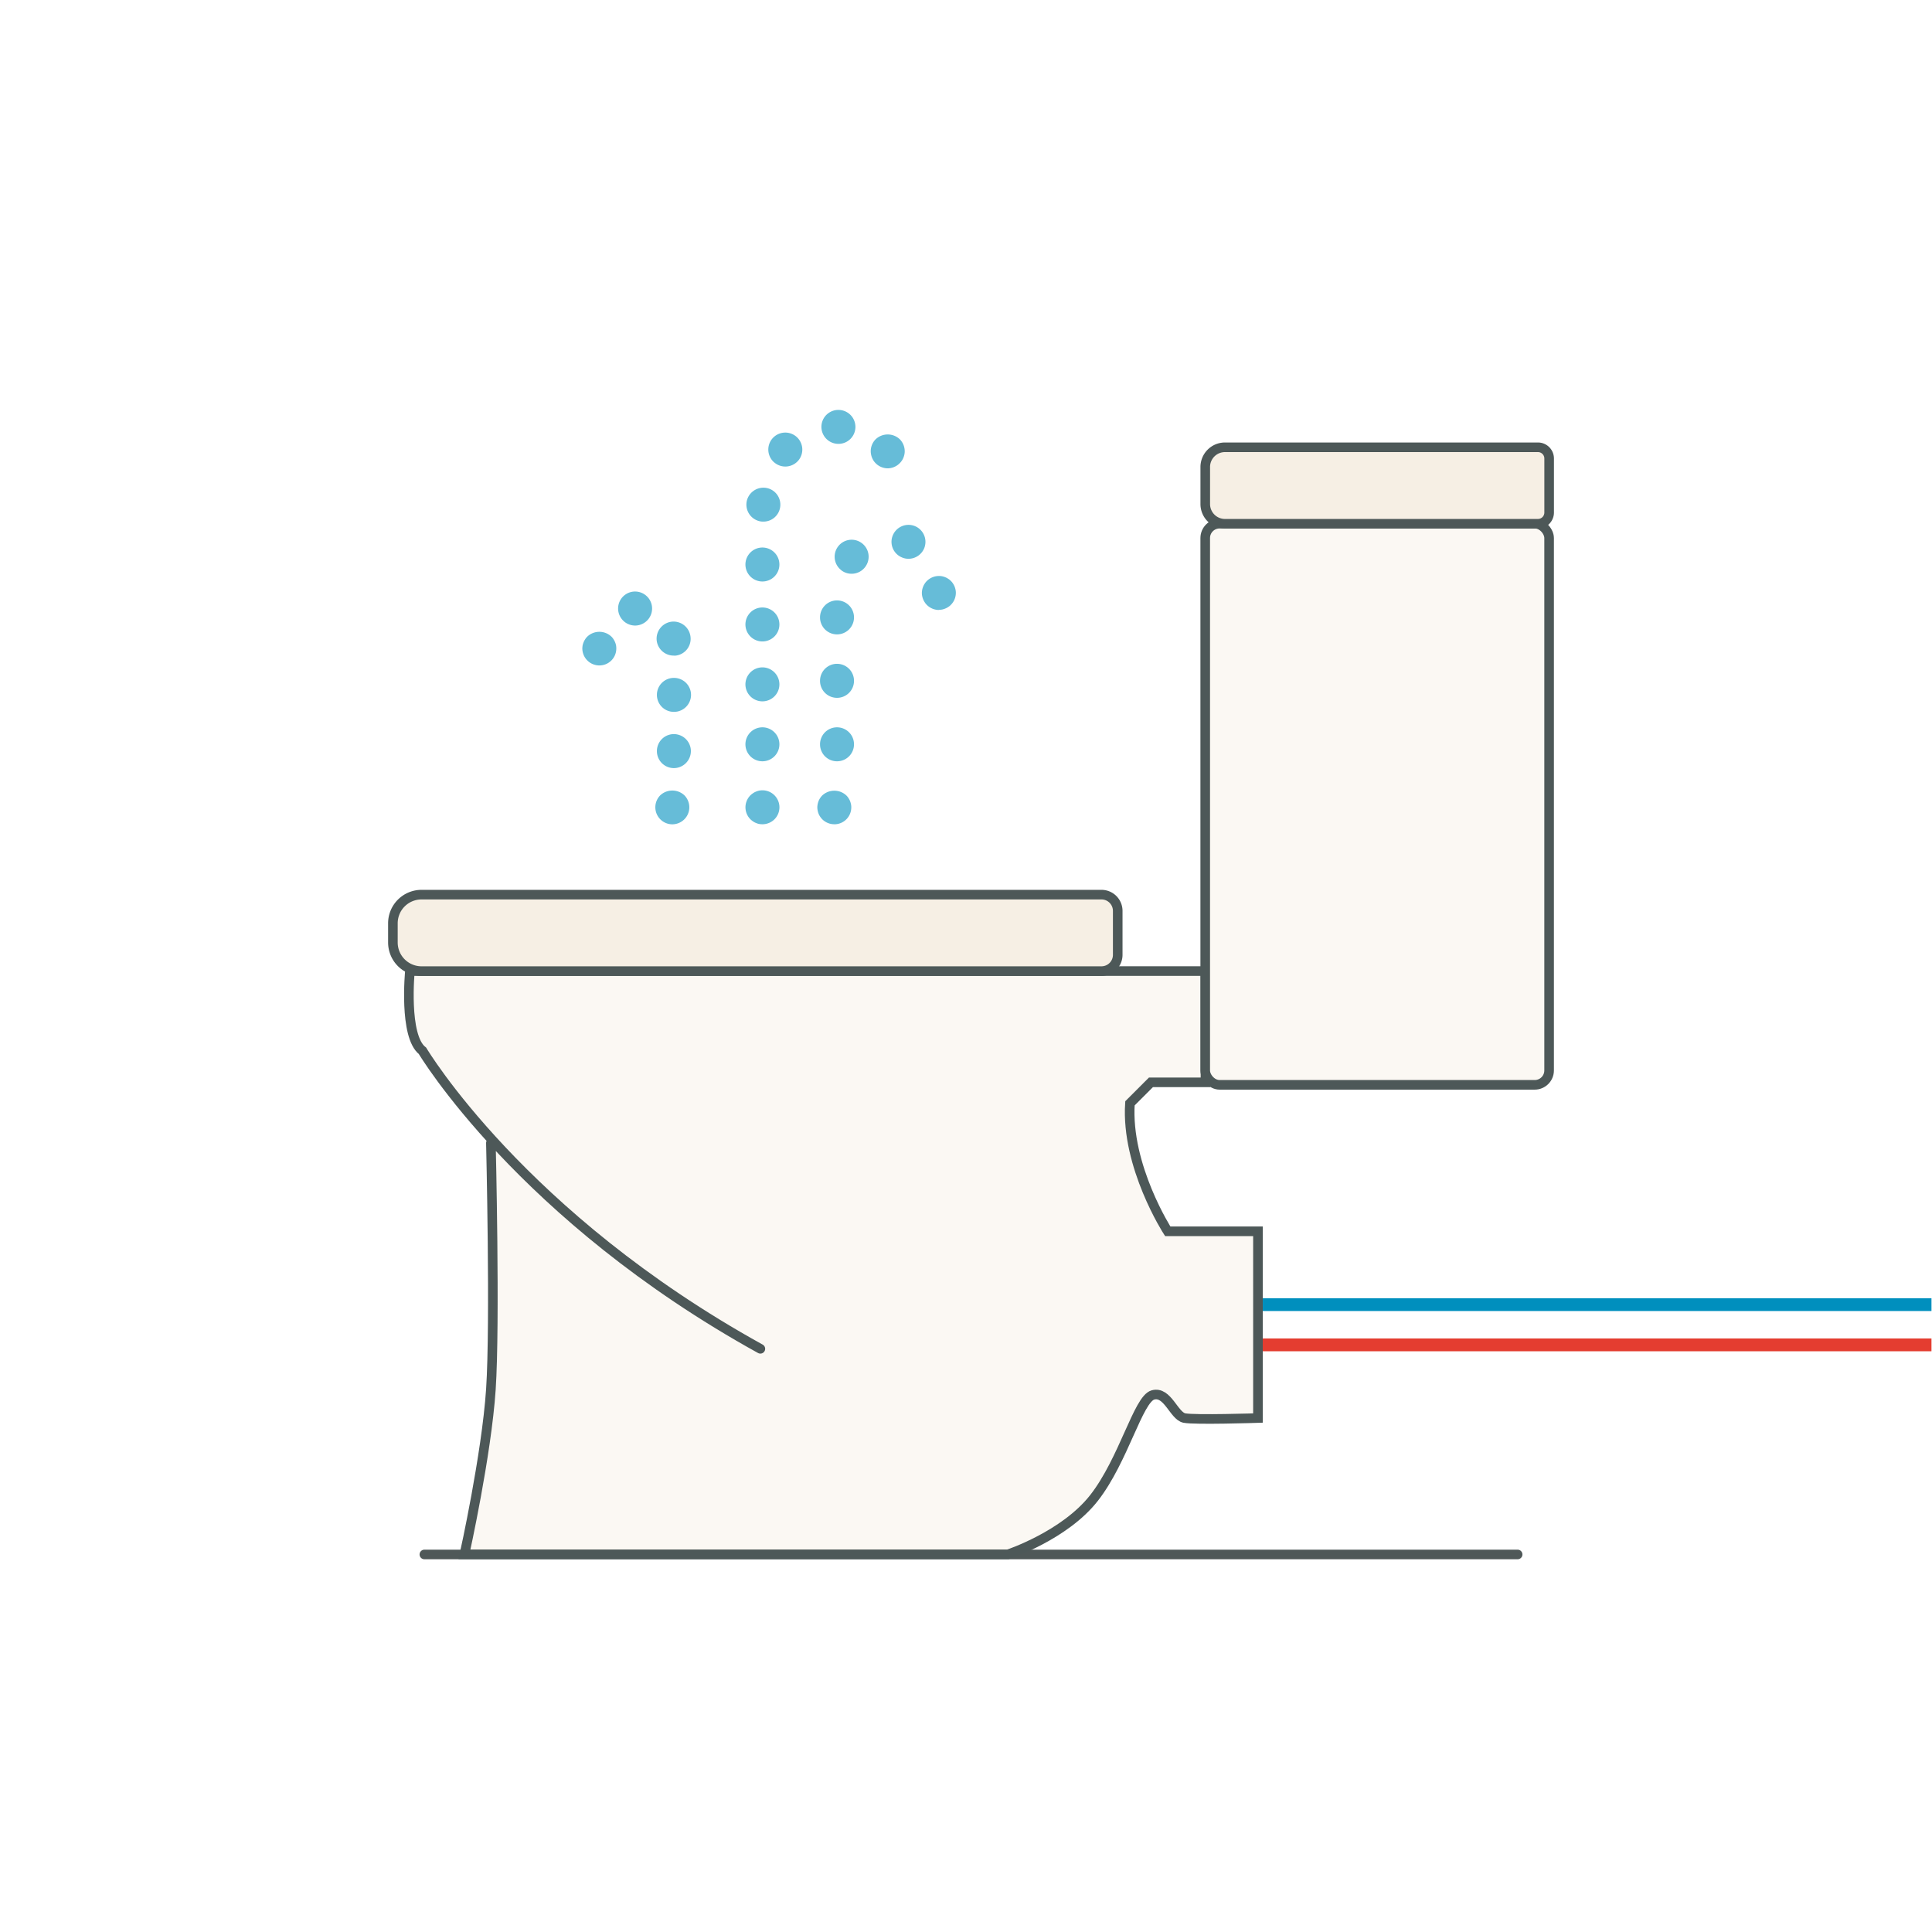 <svg xmlns="http://www.w3.org/2000/svg" viewBox="0 0 603.89 603.89"><defs><style>.cls-1{fill:#fff;}.cls-2,.cls-3,.cls-4{fill:none;}.cls-2{stroke:#008fbe;}.cls-2,.cls-3,.cls-4,.cls-5,.cls-6,.cls-7{stroke-miterlimit:10;}.cls-2,.cls-3{stroke-width:4px;}.cls-3{stroke:#e43d30;}.cls-4{stroke:#4f5858;}.cls-4,.cls-5{stroke-linecap:round;}.cls-4,.cls-5,.cls-6,.cls-7{stroke-width:3px;}.cls-5,.cls-7{fill:#fbf8f3;}.cls-5,.cls-6,.cls-7{stroke:#4d5858;}.cls-6{fill:#f6efe4;}.cls-8{fill:#66bcd8;}</style></defs><title>toilet</title><g id="Layer_2" data-name="Layer 2"><g id="car"><rect class="cls-1" width="603.89" height="603.89"></rect><line class="cls-2" x1="603.73" y1="407.79" x2="336.87" y2="407.79"></line><line class="cls-3" x1="603.73" y1="420.37" x2="336.87" y2="420.37"></line><line class="cls-4" x1="132.65" y1="485.88" x2="474.37" y2="485.88"></line><path class="cls-5" d="M153.44,357.25s1.37,56.41,0,77-8.26,51.59-8.26,51.59H315.07S332.78,480,342,468.17s13.77-30.83,18.36-32.14,6.56,6.56,9.84,7.21,23,0,23,0V384.87h-28.2s-13.12-20.34-11.81-40l6.56-6.56h17.05V303.53H128.13s-2,20.34,3.93,24.93c0,0,30.83,51.82,105.61,93.14"></path><path class="cls-6" d="M131.76,279.64H344.29a5.08,5.08,0,0,1,5.08,5.08v13.74a5.08,5.08,0,0,1-5.08,5.08H131.76a8.95,8.95,0,0,1-8.95-8.95v-6A8.95,8.95,0,0,1,131.76,279.64Z"></path><rect class="cls-7" x="376.72" y="163.68" width="107.49" height="175.41" rx="4.5" ry="4.5"></rect><path class="cls-6" d="M382.89,139.81h97.83a3.5,3.5,0,0,1,3.5,3.5v16.9a3.5,3.5,0,0,1-3.5,3.5H382.89a6.16,6.16,0,0,1-6.16-6.16V146A6.16,6.16,0,0,1,382.89,139.81Z"></path><path class="cls-8" d="M260.78,257.64a5.36,5.36,0,0,1-3.76-1.55,5.82,5.82,0,0,1-.66-.81,5.06,5.06,0,0,1-.49-.92,5.39,5.39,0,0,1-.29-1,5.05,5.05,0,0,1-.11-1,5.12,5.12,0,0,1,.11-1,5.39,5.39,0,0,1,.29-1,5.06,5.06,0,0,1,.49-.92,5.29,5.29,0,0,1,.66-.81,5.52,5.52,0,0,1,7.52,0,4.76,4.76,0,0,1,.66.81,5.06,5.06,0,0,1,.49.92,5.41,5.41,0,0,1,.3,1,4.51,4.51,0,0,1,.1,1,5.29,5.29,0,0,1-5.31,5.29Z"></path><path class="cls-8" d="M256.32,232.65a5.3,5.3,0,0,1,5.31-5.31h0a5.31,5.31,0,0,1,5.31,5.31h0a5.31,5.31,0,0,1-5.31,5.31h0A5.3,5.3,0,0,1,256.32,232.65Zm0-19.85a5.3,5.3,0,0,1,5.31-5.31h0a5.31,5.31,0,0,1,5.31,5.31h0a5.3,5.3,0,0,1-5.31,5.32h0A5.29,5.29,0,0,1,256.32,212.8Zm0-19.82a5.3,5.3,0,0,1,5.31-5.31h0a5.31,5.31,0,0,1,5.31,5.31h0a5.31,5.31,0,0,1-5.31,5.31h0A5.3,5.3,0,0,1,256.32,193Zm6.71-14.7a5.31,5.31,0,0,1-1.1-7.42h0a5.3,5.3,0,0,1,7.44-1.1h0a5.3,5.3,0,0,1,1.1,7.41h0a5.27,5.27,0,0,1-4.29,2.17h0A5.24,5.24,0,0,1,263,178.28Zm19-4h0a5.27,5.27,0,0,1-3-6.86h0a5.32,5.32,0,0,1,6.88-3h0v0h0a5.32,5.32,0,0,1,3,6.87h0a5.32,5.32,0,0,1-4.95,3.37h0A5.12,5.12,0,0,1,282.07,174.3Z"></path><path class="cls-8" d="M293.48,190.66a5.31,5.31,0,0,1-3.76-1.57,4,4,0,0,1-.66-.81,4.67,4.67,0,0,1-.49-.91,5.79,5.79,0,0,1-.31-1,4.88,4.88,0,0,1,0-2.06,5.79,5.79,0,0,1,.31-1,4.67,4.67,0,0,1,.49-.91,4.33,4.33,0,0,1,.66-.81,5.37,5.37,0,0,1,4.78-1.46,5.79,5.79,0,0,1,1,.31,4.67,4.67,0,0,1,.91.49,4,4,0,0,1,.81.66,4,4,0,0,1,.66.81,4.67,4.67,0,0,1,.49.91,5.76,5.76,0,0,1,.3,1,4.48,4.48,0,0,1,.1,1,5.27,5.27,0,0,1-1.55,3.74,3.71,3.71,0,0,1-.81.66,4.67,4.67,0,0,1-.91.49,4.9,4.9,0,0,1-2,.42Z"></path><path class="cls-8" d="M238.28,257.64a6.09,6.09,0,0,1-1-.09,5.06,5.06,0,0,1-1-.32,4.22,4.22,0,0,1-.91-.49,6.07,6.07,0,0,1-.81-.65,5.82,5.82,0,0,1-.66-.81,5.06,5.06,0,0,1-.49-.92,5.41,5.41,0,0,1-.3-1,5.87,5.87,0,0,1-.1-1,5.34,5.34,0,0,1,1.55-3.77,6.07,6.07,0,0,1,.81-.65,4.22,4.22,0,0,1,.91-.49,5.06,5.06,0,0,1,1-.32,5.31,5.31,0,0,1,6.35,5.23,5.87,5.87,0,0,1-.1,1,5.41,5.41,0,0,1-.3,1,5.06,5.06,0,0,1-.49.92,5.19,5.19,0,0,1-.66.81A5.36,5.36,0,0,1,238.28,257.64Z"></path><path class="cls-8" d="M233,232.65a5.31,5.31,0,0,1,5.31-5.31h0a5.31,5.31,0,0,1,5.31,5.31h0a5.31,5.31,0,0,1-5.31,5.31h0A5.31,5.31,0,0,1,233,232.65Zm0-18.72a5.32,5.32,0,0,1,5.31-5.33h0a5.32,5.32,0,0,1,5.31,5.33h0a5.31,5.31,0,0,1-5.31,5.29h0A5.31,5.31,0,0,1,233,213.93Zm0-18.74a5.31,5.31,0,0,1,5.31-5.31h0a5.31,5.31,0,0,1,5.31,5.31h0a5.31,5.31,0,0,1-5.31,5.31h0A5.31,5.31,0,0,1,233,195.19Zm0-18.74a5.31,5.31,0,0,1,5.31-5.31h0a5.31,5.31,0,0,1,5.31,5.31h0a5.31,5.31,0,0,1-5.31,5.31h0A5.31,5.31,0,0,1,233,176.45ZM237.88,163a5.33,5.33,0,0,1-4.53-6h0a5.33,5.33,0,0,1,6-4.51h0a5.29,5.29,0,0,1,4.51,6h0a5.28,5.28,0,0,1-5.25,4.55h0A4.59,4.59,0,0,1,237.88,163Zm4.18-18.4a5.32,5.32,0,0,1-.68-7.48h0a5.32,5.32,0,0,1,7.48-.68h0a5.32,5.32,0,0,1,.7,7.48h0a5.37,5.37,0,0,1-4.1,1.91h0A5.31,5.31,0,0,1,242.06,144.58ZM262,138.74a5.32,5.32,0,0,1-5.25-5.38h0a5.3,5.3,0,0,1,5.38-5.23h0a5.31,5.31,0,0,1,5.25,5.38h0a5.3,5.3,0,0,1-5.32,5.23H262Z"></path><path class="cls-8" d="M277.48,146.39a5.35,5.35,0,0,1-3.76-1.58,5.21,5.21,0,0,1-.66-.8,5.72,5.72,0,0,1-.48-.92,5.24,5.24,0,0,1-.3-1,5.26,5.26,0,0,1,1.44-4.8,5.49,5.49,0,0,1,7.52,0,5.32,5.32,0,0,1,1.55,3.76,4.69,4.69,0,0,1-.1,1,5.55,5.55,0,0,1-.3,1,5.06,5.06,0,0,1-.49.92,4.69,4.69,0,0,1-.66.8A5.33,5.33,0,0,1,277.48,146.39Z"></path><path class="cls-8" d="M210.15,257.66a5.33,5.33,0,0,1-5.31-5.34,5.32,5.32,0,0,1,1.55-3.74,5.52,5.52,0,0,1,7.52,0,5.32,5.32,0,0,1,0,7.51A5.38,5.38,0,0,1,210.15,257.66Z"></path><path class="cls-8" d="M205.33,234.77a5.3,5.3,0,0,1,5.31-5.31h0a5.33,5.33,0,0,1,5.31,5.31h0a5.33,5.33,0,0,1-5.31,5.32h0A5.3,5.3,0,0,1,205.33,234.77Zm0-17.57a5.3,5.3,0,0,1,5.31-5.31h0A5.33,5.33,0,0,1,216,217.2h0a5.33,5.33,0,0,1-5.31,5.31h0A5.3,5.3,0,0,1,205.33,217.2Zm-.05-16.87a5.35,5.35,0,0,1,4.59-6h0a5.33,5.33,0,0,1,5.95,4.59h0a5.28,5.28,0,0,1-4.57,6h0a4.05,4.05,0,0,1-.7,0h0A5.34,5.34,0,0,1,205.28,200.33Zm-12-9.22a5.31,5.31,0,0,1,4.33-6.14h0a5.33,5.33,0,0,1,6.14,4.33h0a5.33,5.33,0,0,1-4.33,6.15h0a4.87,4.87,0,0,1-.91.08h0A5.33,5.33,0,0,1,193.28,191.11Z"></path><path class="cls-8" d="M187.33,208a5.33,5.33,0,0,1-5.31-5.31,6.1,6.1,0,0,1,.1-1,5.82,5.82,0,0,1,.32-1,5.32,5.32,0,0,1,.49-.91,4.67,4.67,0,0,1,.66-.81,5.48,5.48,0,0,1,7.5,0,4.25,4.25,0,0,1,.66.81,5.32,5.32,0,0,1,.49.91,5.82,5.82,0,0,1,.32,1,6.07,6.07,0,0,1,.08,1,5.29,5.29,0,0,1-5.31,5.31Z"></path></g></g></svg>
